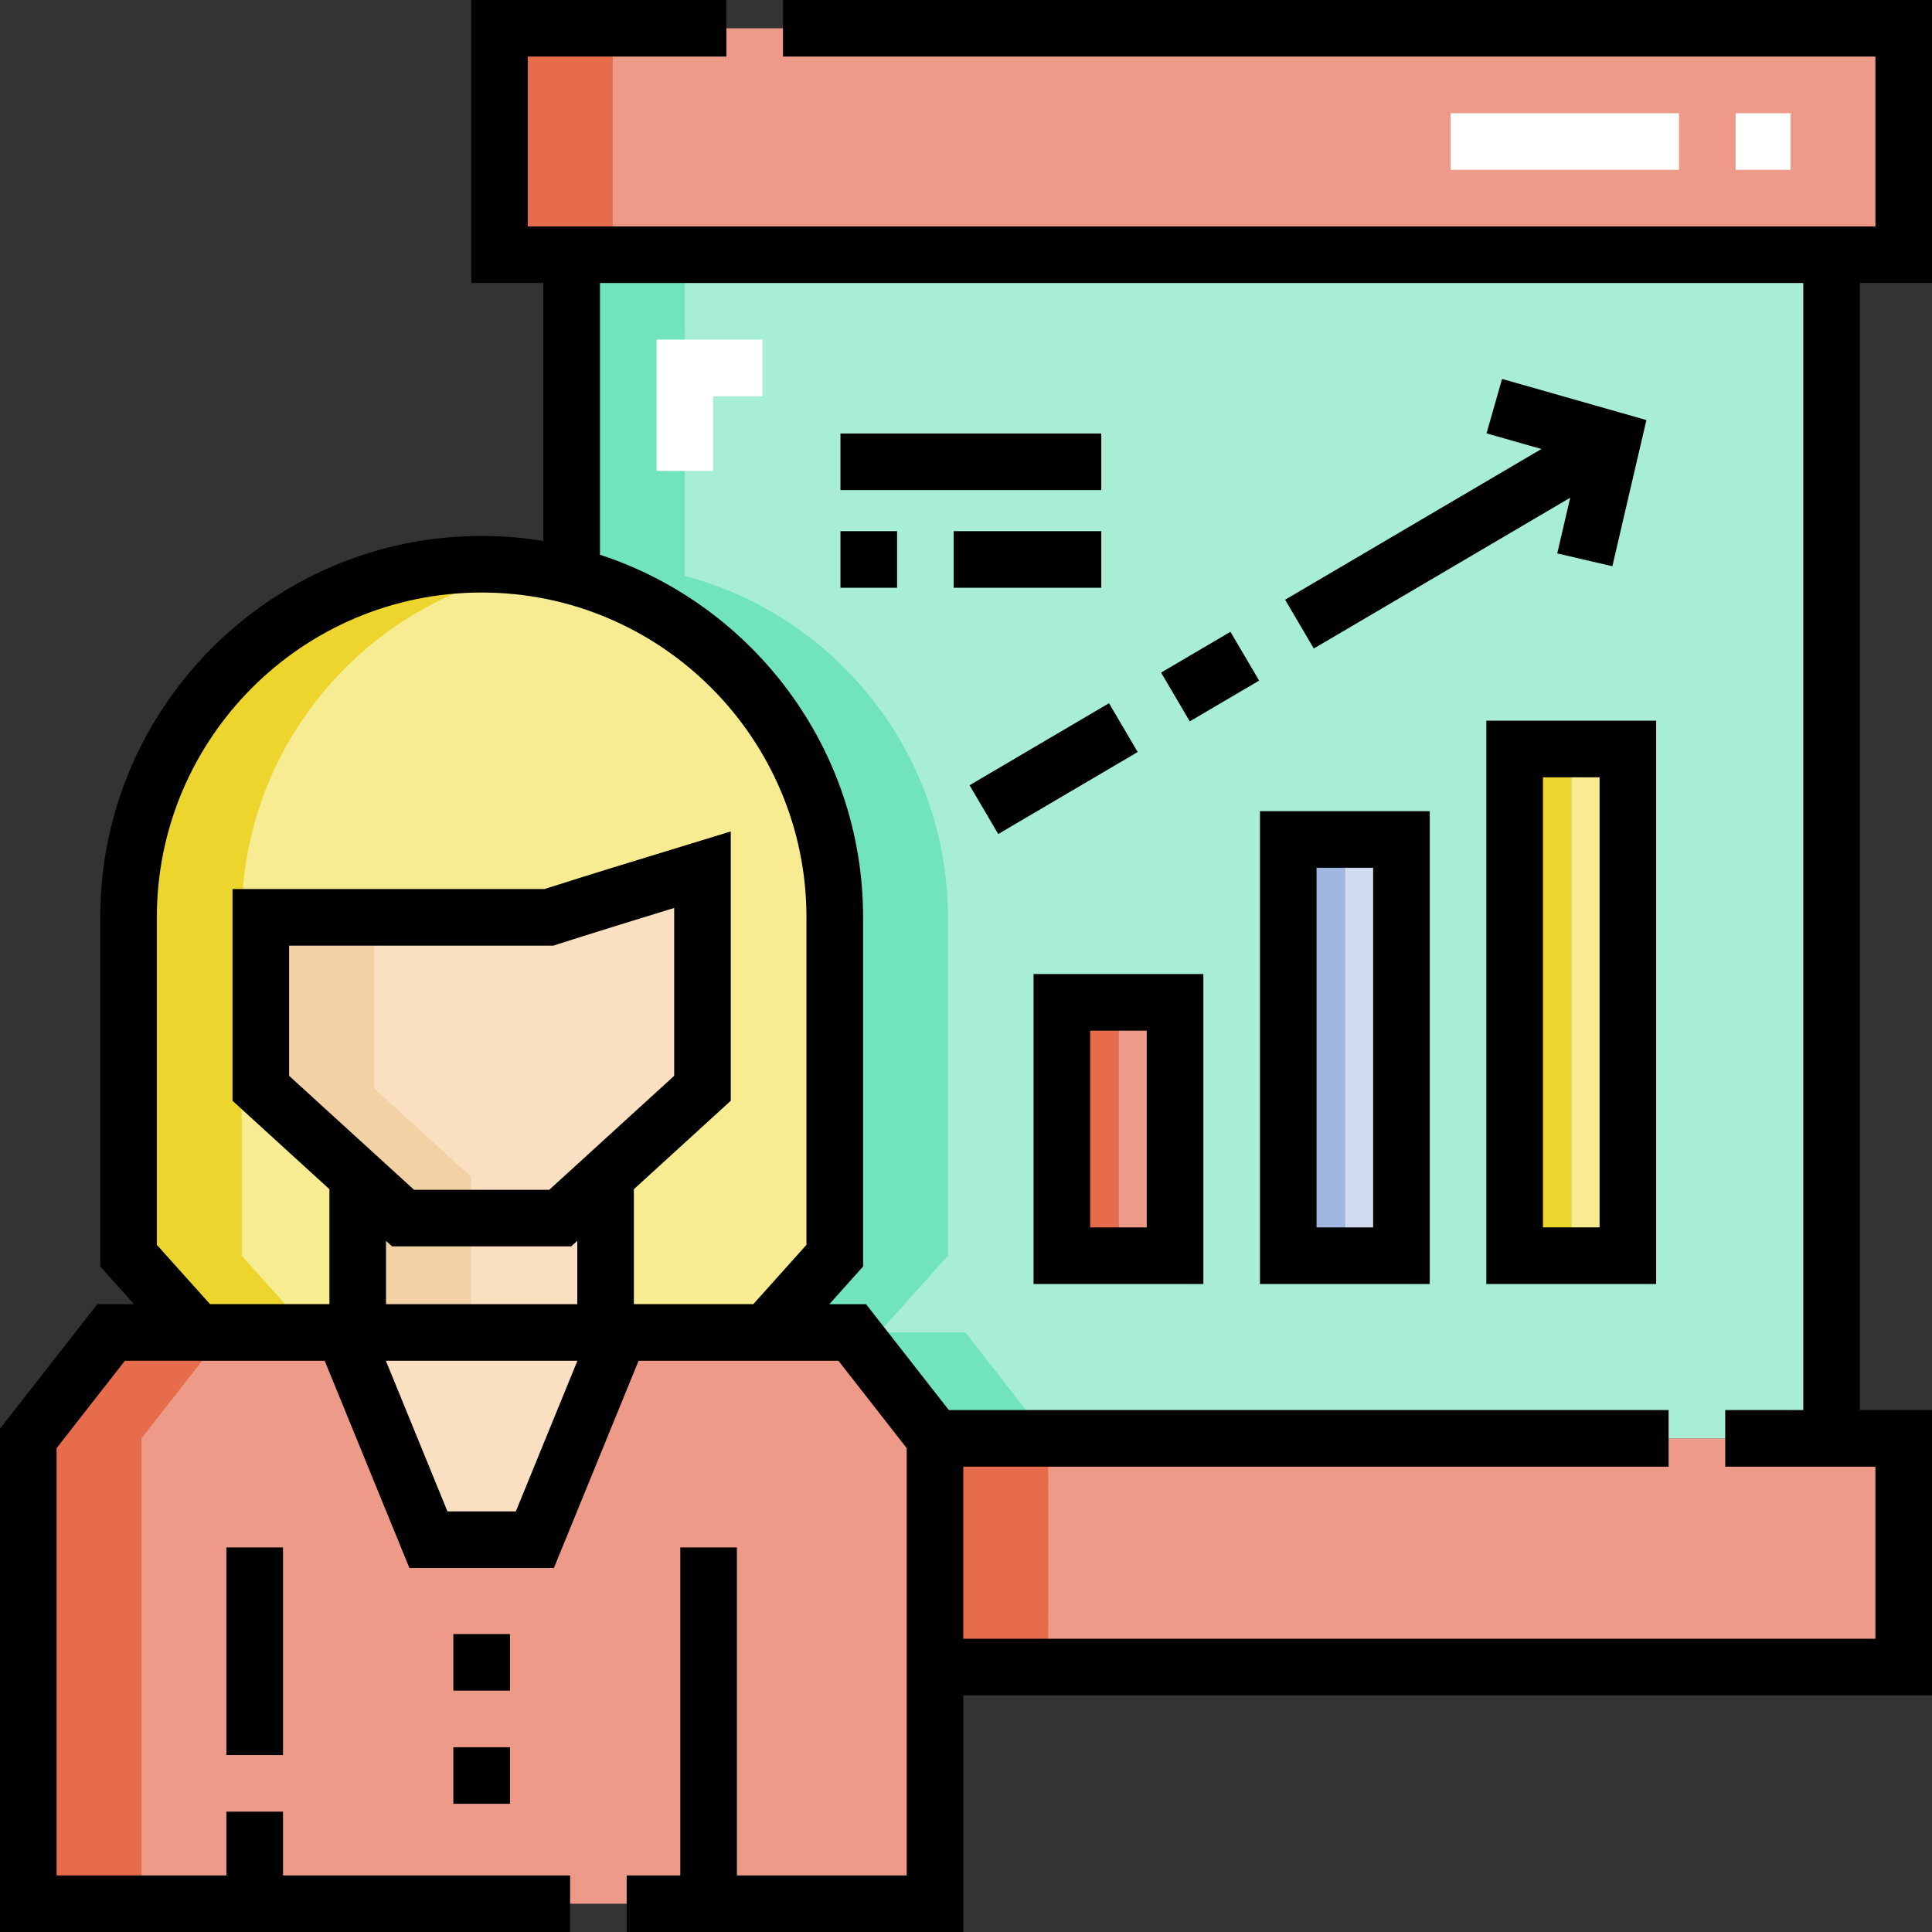 <svg width="45" height="45" viewBox="0 0 45 45" fill="none" xmlns="http://www.w3.org/2000/svg">
<rect x="0" y="0" width="45" height="45" fill="#333333" stroke="none"/>
<g clip-path="url(#clip0)">
<path fill-rule="evenodd" clip-rule="evenodd" d="M8.332 27.408V31.036H14.105V27.408L13.049 28.372H9.388L8.332 27.408Z" fill="#FADFC0"/>
<path fill-rule="evenodd" clip-rule="evenodd" d="M8.006 31.036L9.979 35.862H12.458L14.431 31.036H14.105H8.332H8.006Z" fill="#FADFC0"/>
<path fill-rule="evenodd" clip-rule="evenodd" d="M2.587 31.036L0.659 33.502V44.341H12.317H14.597H16.505H16.657H21.778V38.828V33.502L19.85 31.036H17.84H14.431L12.458 35.862H9.979L8.006 31.036H4.597H2.587Z" fill="#ED9B88"/>
<path fill-rule="evenodd" clip-rule="evenodd" d="M2.994 21.367V29.248L4.597 31.036H8.006H8.332V27.408L6.075 25.348V21.367H12.786C13.973 20.986 15.224 20.605 16.362 20.257V22.991V25.348L14.105 27.408V31.036H14.431H17.84L19.443 29.248V21.367C19.443 17.561 16.835 14.345 13.315 13.414C12.645 13.237 11.943 13.142 11.219 13.142C6.689 13.142 2.994 16.837 2.994 21.367Z" fill="#F7EC91"/>
<path fill-rule="evenodd" clip-rule="evenodd" d="M6.075 21.367V25.348L8.332 27.408L9.388 28.372H13.049L14.105 27.408L16.362 25.348V22.991V20.257C15.224 20.605 13.972 20.986 12.786 21.367H6.075Z" fill="#FADFC0"/>
<path fill-rule="evenodd" clip-rule="evenodd" d="M11.635 0.659V5.933H13.315H42.66H44.341V0.659H22.149H15.613H11.635Z" fill="#ED9B88"/>
<path fill-rule="evenodd" clip-rule="evenodd" d="M21.778 33.502H44.341V38.828H21.778V33.502Z" fill="#ED9B88"/>
<path fill-rule="evenodd" clip-rule="evenodd" d="M24.732 23.346H26.051V29.248H24.732V23.346Z" fill="#E76C4C"/>
<path fill-rule="evenodd" clip-rule="evenodd" d="M30.006 19.553H31.324V29.248H30.006V19.553Z" fill="#A0B6DE"/>
<path fill-rule="evenodd" clip-rule="evenodd" d="M35.279 17.445H36.597V29.248H35.279V17.445Z" fill="#EDD52E"/>
<path fill-rule="evenodd" clip-rule="evenodd" d="M26.051 23.346H27.369V29.248H26.051V23.346Z" fill="#ED9B88"/>
<path fill-rule="evenodd" clip-rule="evenodd" d="M31.324 19.553H32.643V29.248H31.324V19.553Z" fill="#D0DBEF"/>
<path fill-rule="evenodd" clip-rule="evenodd" d="M36.597 17.445H37.916V29.248H36.597V17.445Z" fill="#F7EC91"/>
<path fill-rule="evenodd" clip-rule="evenodd" d="M11.635 0.659V5.933H13.315H14.271V0.659H11.635Z" fill="#E76C4C"/>
<path fill-rule="evenodd" clip-rule="evenodd" d="M11.219 13.142C6.689 13.142 2.994 16.837 2.994 21.367V29.248L4.597 31.036H5.223H7.234L5.63 29.248V21.367C5.63 17.286 8.63 13.882 12.537 13.248C12.107 13.178 11.667 13.142 11.219 13.142Z" fill="#EDD52E"/>
<path fill-rule="evenodd" clip-rule="evenodd" d="M2.587 31.036L0.659 33.502L0.659 44.341L3.296 44.341V33.502L5.223 31.036H4.597H2.587Z" fill="#E76C4C"/>
<path fill-rule="evenodd" clip-rule="evenodd" d="M6.075 21.367V25.348L8.332 27.408L9.388 28.372H10.968V27.408L8.711 25.348V21.367H6.075Z" fill="#F2D1A5"/>
<path fill-rule="evenodd" clip-rule="evenodd" d="M8.332 27.408V31.036H10.969V28.372H9.388L8.332 27.408Z" fill="#F2D1A5"/>
<path fill-rule="evenodd" clip-rule="evenodd" d="M21.778 33.502V38.828H24.414L24.415 36.165L24.414 33.502H21.778Z" fill="#E76C4C"/>
<path fill-rule="evenodd" clip-rule="evenodd" d="M35.279 29.248V17.445H36.597H37.916V29.248H36.597H35.279ZM30.006 29.248V19.553H31.324H32.642V29.248H31.324H30.006ZM24.732 29.248V23.347H26.051H27.369L27.369 29.248H26.051H24.732ZM19.443 21.367V29.248L17.84 31.036H19.85L21.778 33.503H24.414H42.661V5.933H13.315V13.414C16.835 14.345 19.443 17.561 19.443 21.367Z" fill="#A7EED4"/>
<path fill-rule="evenodd" clip-rule="evenodd" d="M13.315 5.933V13.414C16.835 14.345 19.443 17.561 19.443 21.367V29.248L17.84 31.036H19.85L21.778 33.503H24.414L22.486 31.036H20.476L22.079 29.248V21.367C22.079 17.561 19.471 14.345 15.951 13.414L15.952 8.569L15.951 5.933H14.271H13.315Z" fill="#71E4BF"/>
<path d="M41.707 3.955H40.425V2.637H41.707V3.955ZM39.107 3.955H33.788V2.637H39.107V3.955Z" fill="white"/>
<path d="M16.611 10.969H15.293V7.91H17.757V9.229H16.611V10.969Z" fill="white"/>
<path d="M45 6.592V0H18.237V1.318H43.682V5.274H12.294V1.318H16.919V0H10.976V6.592H12.656V12.6C12.188 12.523 11.708 12.483 11.219 12.483C6.32 12.483 2.335 16.468 2.335 21.367V29.5L3.121 30.377H2.266L0 33.276V45H13.279V43.682H6.592V42.197H5.273V43.682H1.318V33.73L2.909 31.695H7.563L9.536 36.522H12.901L14.874 31.695H19.529L21.119 33.73V43.682H17.164V36.043H15.845V43.682H14.597V45H22.437V39.487H45V32.843H43.32V6.592H45ZM3.653 28.995V21.367C3.653 17.195 7.047 13.801 11.219 13.801C15.39 13.801 18.784 17.195 18.784 21.367V28.995L17.546 30.376H14.764V27.699L17.021 25.639V19.366L15.937 19.698C14.917 20.009 13.765 20.361 12.683 20.707H5.416V25.639L7.673 27.699V30.376H4.892L3.653 28.995ZM12.793 27.713H9.644L6.734 25.058V22.026H12.889L12.987 21.994C13.883 21.707 14.801 21.424 15.703 21.148V25.058L12.793 27.713ZM9.133 29.031H13.304L13.446 28.902V30.377H8.991V28.902L9.133 29.031ZM12.015 35.203H10.422L8.988 31.695H13.449L12.015 35.203ZM42.002 32.843H40.184V34.162H43.682V38.169H22.437V34.162H38.865V32.843H22.1L20.172 30.377H19.317L20.103 29.5V21.367C20.103 17.43 17.528 14.084 13.975 12.921V6.592H42.002V32.843Z" fill="black"/>
<path d="M24.073 29.907H28.029V22.687H24.073V29.907ZM25.392 24.006H26.71V28.589H25.392V24.006Z" fill="black"/>
<path d="M33.302 18.894H29.347V29.907H33.302V18.894ZM31.983 28.589H30.665V20.212H31.983V28.589Z" fill="black"/>
<path d="M34.62 29.907H38.575V16.786H34.62V29.907ZM35.938 18.105H37.257V28.588H35.938V18.105Z" fill="black"/>
<path d="M19.576 10.097H25.651V11.415H19.576V10.097Z" fill="black"/>
<path d="M5.273 36.043H6.592V40.879H5.273V36.043Z" fill="black"/>
<path d="M10.559 40.696H11.878V42.014H10.559V40.696Z" fill="black"/>
<path d="M10.559 38.06H11.878V39.378H10.559V38.06Z" fill="black"/>
<path d="M27.044 15.666L28.659 14.716L29.328 15.852L27.712 16.802L27.044 15.666Z" fill="black"/>
<path d="M30.601 15.105L36.573 11.593L36.271 12.89L37.555 13.189L38.348 9.784L34.986 8.826L34.624 10.094L35.903 10.458L29.933 13.969L30.601 15.105Z" fill="black"/>
<path d="M22.583 18.29L25.831 16.379L26.499 17.516L23.251 19.426L22.583 18.29Z" fill="black"/>
<path d="M19.576 12.372H20.895V13.69H19.576V12.372Z" fill="black"/>
<path d="M22.213 12.372H25.651V13.69H22.213V12.372Z" fill="black"/>
</g>
<defs>
<clipPath id="clip0">
<rect width="45" height="45" fill="white"/>
</clipPath>
</defs>
</svg>

